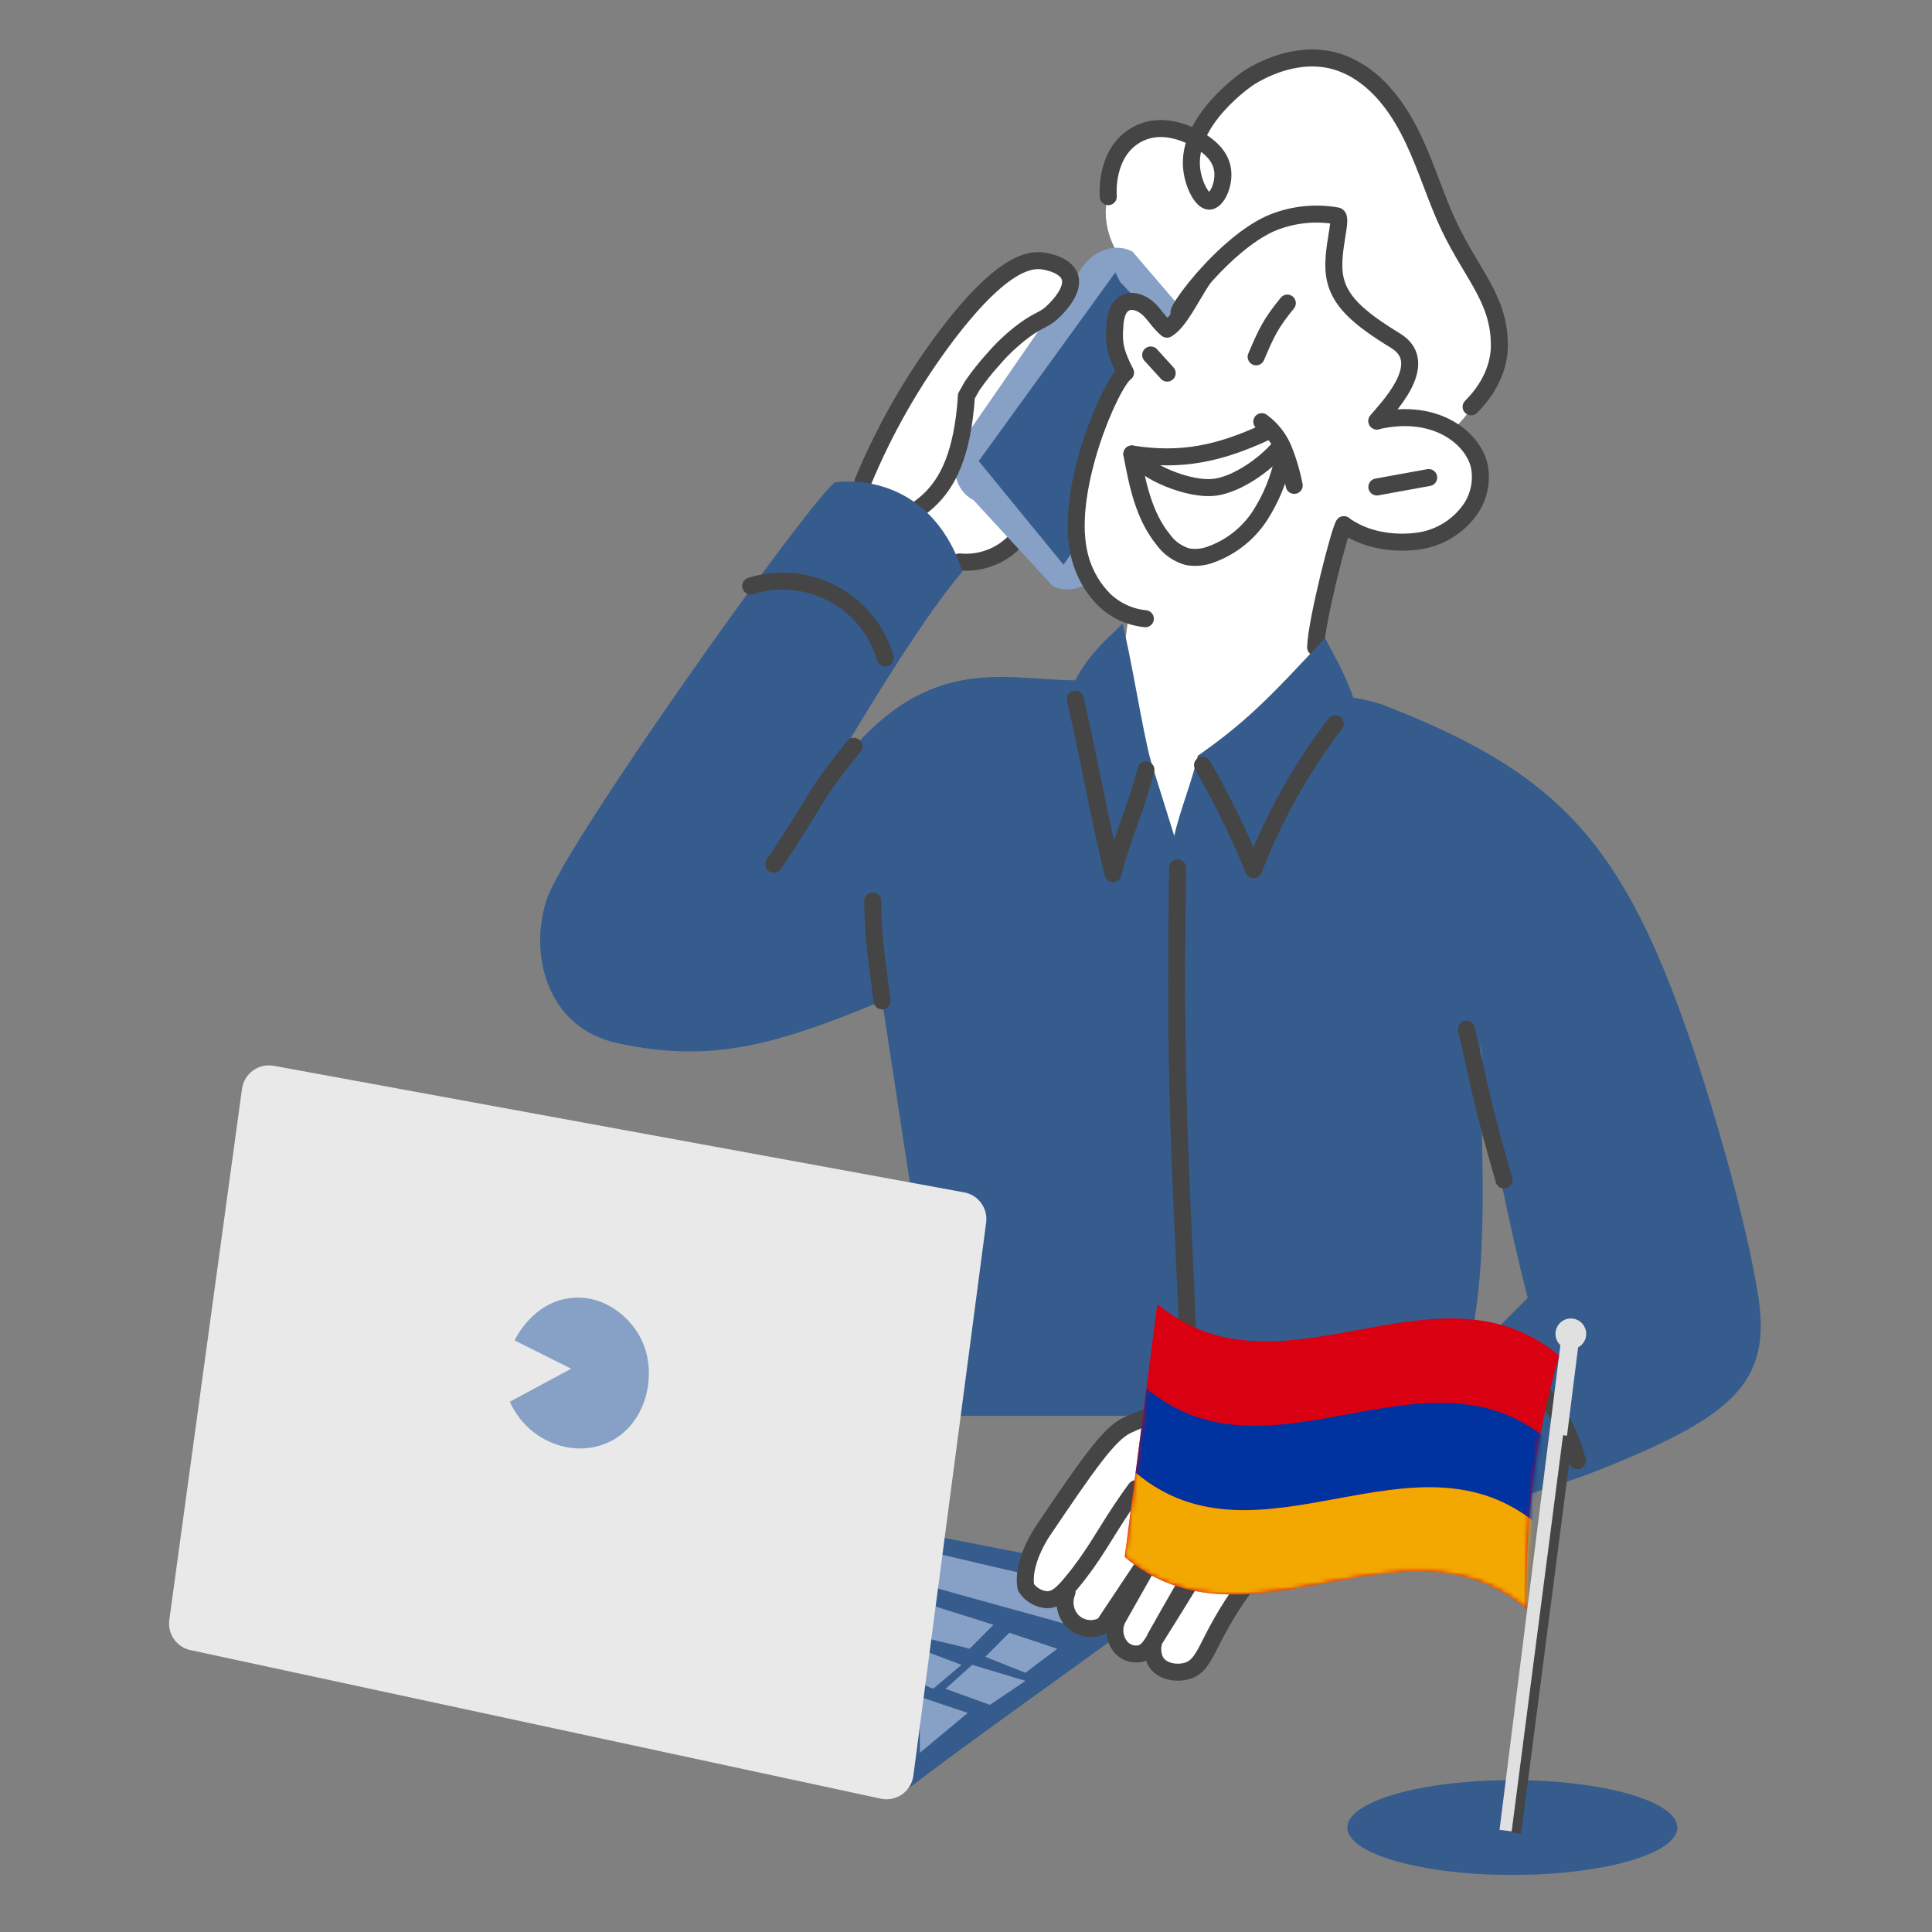 <svg width="400" height="400" viewBox="0 0 400 400" fill="none" xmlns="http://www.w3.org/2000/svg"><rect x="0" y="0" width="400" height="400" fill="#808080" stroke="none"/><ellipse cx="313.113" cy="378.372" rx="34.163" ry="9.816" fill="#355C8C"/><path d="M232.384 136.944L235.311 115.467C241.829 111.391 248.025 106.822 253.846 101.8C276.011 82.675 282.137 66.011 295.795 65.679C299.151 65.601 304.184 66.48 310.428 71.537C309.539 75.71 307.885 79.681 305.55 83.251C304.15 85.381 302.513 87.346 300.672 89.109C301.004 89.353 307.199 94.087 306.526 100.823C305.882 107.247 299.268 112.899 290.917 112.538L278.235 109.609L272.382 140.848C266.002 155.326 260.148 168.183 254.822 179.897C253.476 182.826 251.329 187.385 247.018 188.683C240.745 190.567 233.477 184.515 230.433 180.873C218.024 166.035 231.604 138.486 232.384 136.944Z" fill="white"/><path d="M235.311 57.87C233.682 56.063 227.039 48.693 229.458 40.297C229.731 39.321 231.068 34.694 235.311 32.488C241.74 29.139 250.51 33.64 254.822 39.321C255.408 40.102 261.007 47.727 257.749 55.917C257.466 56.639 254.471 63.824 247.993 64.703C242.14 65.484 237.789 60.622 235.311 57.87Z" fill="white"/><path d="M218.727 57.87C220.795 57.235 225.146 55.917 229.458 57.87C235.565 60.584 239.496 68.774 238.237 75.442C236.54 84.491 226.687 83.3 218.727 96.918C215.127 103.069 215.556 106.027 210.922 110.586C208.766 112.714 203.684 117.712 196.289 117.419C191.411 117.224 184.846 114.666 182.632 109.609C181.227 106.398 181.939 103.049 199.216 77.394C207.02 65.884 211.088 60.222 218.727 57.87Z" fill="white"/><path d="M198.66 116.345C201.911 116.647 205.166 115.819 207.879 114.002C210.581 112.161 212.571 109.45 213.518 106.319" stroke="#454545" stroke-width="3.52" stroke-miterlimit="10" stroke-linecap="round"/><path d="M249.535 69.672L234.482 52.1C230.756 50.06 225.771 51.993 223.361 56.415L198.972 91.725C196.504 96.235 197.665 101.575 201.538 103.527L217.947 121.324C221.527 123.13 226.18 121.382 228.678 117.321L251.7 81.836C254.373 77.326 252.813 72.747 249.535 69.672Z" fill="#87A0C6"/><path d="M230.921 56.405L202.63 95.454L220.19 116.931L248.481 75.93L231.897 58.358" fill="#355C8C"/><path d="M290.469 92.828C297.951 81.738 298.82 75.539 299.054 72.708C299.385 68.715 299.961 61.843 295.747 56.112C288.84 46.78 274.06 47.326 265.944 49.484C262.295 50.46 254.413 52.617 249.359 59.431C246.433 63.336 245.799 67.436 242.765 67.993C238.482 68.793 235.048 61.813 232.804 62.741C231.419 63.317 230.736 66.714 232.804 77.648C228.229 84.481 222.552 95.513 222.873 109.131C223 114.402 223.156 118.786 226.181 122.378C233.204 130.715 249.789 127.904 259.291 124.038C269.739 119.791 275.153 112.84 285.786 99.183C287.562 96.899 289.103 94.771 290.44 92.799" fill="white"/><path d="M112.11 277.92C112.786 279.493 113.122 281.192 113.097 282.904C113.072 284.617 112.686 286.305 111.963 287.858C111.795 288.191 111.756 288.574 111.853 288.935C111.95 289.295 112.177 289.607 112.49 289.81C112.82 289.991 113.206 290.038 113.569 289.942C113.932 289.845 114.245 289.613 114.441 289.293C115.397 287.28 115.905 285.084 115.93 282.856C115.956 280.628 115.497 278.421 114.588 276.387C114.391 276.053 114.069 275.812 113.695 275.715C113.32 275.618 112.922 275.673 112.588 275.87C112.271 276.07 112.042 276.381 111.944 276.743C111.846 277.105 111.888 277.49 112.061 277.822L112.11 277.92Z" fill="#A24A2F"/><path d="M113.417 276.543C113.31 276.465 113.3 276.445 113.417 276.543C113.499 276.602 113.578 276.668 113.651 276.738C113.794 276.854 113.931 276.978 114.061 277.109C114.305 277.353 114.539 277.607 114.763 277.88L114.91 278.075L115.212 278.534C115.407 278.847 115.583 279.169 115.749 279.51C115.775 279.588 115.808 279.663 115.846 279.735C115.768 279.52 115.944 279.93 115.846 279.735C115.924 279.95 115.973 280.077 116.031 280.252C116.148 280.601 116.246 280.957 116.324 281.316C116.324 281.502 116.392 281.678 116.422 281.863C116.451 282.049 116.422 281.609 116.422 281.863C116.422 282.117 116.422 282.029 116.422 282.107C116.446 282.494 116.446 282.882 116.422 283.269C116.422 283.657 116.576 284.03 116.85 284.304C117.125 284.579 117.497 284.733 117.885 284.733C118.271 284.726 118.639 284.569 118.911 284.296C119.184 284.023 119.341 283.655 119.348 283.269C119.394 281.477 119.006 279.701 118.217 278.091C117.429 276.482 116.264 275.086 114.822 274.024C114.487 273.829 114.088 273.775 113.713 273.874C113.338 273.972 113.017 274.216 112.822 274.551C112.651 274.884 112.611 275.268 112.708 275.629C112.806 275.99 113.034 276.302 113.349 276.504L113.417 276.543Z" fill="#A24A2F"/><path d="M229.458 40.717C229.39 39.829 228.941 31.931 234.794 28.202C241.077 24.19 248.237 28.983 248.949 29.471C250.198 30.33 252.656 32.087 253.115 35.123C253.573 38.16 251.905 41.615 250.383 41.654C248.861 41.693 247.125 38.228 246.744 35.123C245.466 24.883 258.363 16.214 258.627 16.058L258.91 15.882L259.788 15.365C262.978 13.588 270.743 10.015 278.596 13.412C284.449 15.911 288.693 21.222 291.668 26.933C294.644 32.644 296.546 38.872 299.082 44.788C304.175 56.503 310.428 61.276 310.428 71.537C310.428 74.465 309.452 79.346 304.575 84.227" fill="white"/><path d="M229.458 40.717C229.39 39.829 228.941 31.931 234.794 28.202C241.077 24.19 248.237 28.983 248.949 29.471C250.198 30.33 252.656 32.087 253.115 35.123C253.573 38.16 251.905 41.615 250.383 41.654C248.861 41.693 247.125 38.228 246.744 35.123C245.466 24.883 258.363 16.214 258.627 16.058L258.91 15.882L259.788 15.365C262.978 13.588 270.743 10.015 278.596 13.412C284.449 15.911 288.693 21.222 291.668 26.933C294.644 32.644 296.546 38.872 299.082 44.788C304.175 56.503 310.428 61.276 310.428 71.537C310.428 74.465 309.452 79.346 304.575 84.227" stroke="#454545" stroke-width="3.52" stroke-linecap="round" stroke-linejoin="round"/><path d="M266.528 62.751C263.085 66.978 262.265 68.745 260.07 73.879" stroke="#454545" stroke-width="3.52" stroke-miterlimit="10" stroke-linecap="round"/><path d="M248.969 57.869C246.511 61.618 244.092 66.743 241.653 68.12" stroke="#454545" stroke-width="3.52" stroke-miterlimit="10" stroke-linecap="round"/><path d="M241.583 68.12C240.14 66.978 239.193 65.318 237.876 64.039C236.559 62.76 234.491 61.872 232.882 62.77C231.448 63.561 230.999 65.386 230.853 67.016C230.453 71.439 231.038 73.157 233.008 77.14" stroke="#454545" stroke-width="3.52" stroke-miterlimit="10" stroke-linecap="round"/><path d="M233.008 77.14C229.906 79.493 220.57 100.999 223.312 114.139C224.05 117.911 225.878 121.384 228.57 124.126C230.892 126.383 233.912 127.784 237.135 128.099" stroke="#454545" stroke-width="3.52" stroke-miterlimit="10" stroke-linecap="round"/><path d="M244.091 64.703C244.023 63.541 253.495 50.675 262.939 46.321C267.292 44.437 272.101 43.87 276.772 44.691C278.147 44.857 275.562 51.797 276.284 56.893C277.035 62.224 281.23 65.816 288.966 70.561C296.702 75.305 286.683 85.018 285.064 87.156" stroke="#454545" stroke-width="3.52" stroke-miterlimit="10" stroke-linecap="round"/><path d="M261.241 87.302C263.297 88.801 264.887 90.853 265.826 93.218C266.76 95.571 267.472 98.006 267.953 100.491" stroke="#454545" stroke-width="3.52" stroke-miterlimit="10" stroke-linecap="round"/><path d="M234.336 93.99C244.657 95.639 252.676 93.833 262.149 89.421" stroke="#454545" stroke-width="3.52" stroke-miterlimit="10" stroke-linecap="round"/><path d="M234.336 93.99C235.497 100.238 236.775 106.749 240.882 111.786C242.111 113.482 243.879 114.711 245.896 115.271C247.537 115.549 249.223 115.377 250.774 114.774C254.906 113.265 258.441 110.46 260.851 106.778C263.154 103.199 264.784 99.229 265.661 95.064" stroke="#454545" stroke-width="3.52" stroke-miterlimit="10" stroke-linecap="round"/><path d="M236.073 95.151C236.531 97.104 246.043 101.799 251.896 100.823C256.257 100.101 261.651 96.372 264.578 93.013" stroke="#454545" stroke-width="3.52" stroke-miterlimit="10" stroke-linecap="round"/><path d="M285.064 87.156C297.746 84.228 305.404 91.188 306.36 96.918C306.791 99.686 306.231 102.518 304.779 104.914C302.559 108.355 299.095 110.804 295.112 111.747C293.414 112.177 285.064 113.534 278.235 108.653" stroke="#454545" stroke-width="3.52" stroke-miterlimit="10" stroke-linecap="round"/><path d="M272.382 134.015C272.548 128.567 277.386 109.687 278.235 108.633" stroke="#454545" stroke-width="3.52" stroke-miterlimit="10" stroke-linecap="round"/><path d="M178.661 99.759C183.158 88.893 189.027 78.647 196.124 69.272C207.615 54.199 213.274 53.652 215.966 54.033C216.434 54.101 220.727 54.745 221.527 57.42C222.327 60.095 219.263 63.278 218.346 64.195C216.298 66.333 215.42 65.913 211.996 68.432C209.672 70.169 207.545 72.156 205.655 74.358C204.077 76.094 202.617 77.933 201.284 79.864L200.094 81.972C198.494 105.948 188.046 105.831 178.378 111.933" fill="white"/><path d="M178.661 99.759C183.158 88.893 189.027 78.647 196.124 69.272C207.615 54.199 213.274 53.652 215.966 54.033C216.434 54.101 220.727 54.745 221.527 57.42C222.327 60.095 219.263 63.278 218.346 64.195C216.298 66.333 215.42 65.913 211.996 68.432C209.672 70.169 207.545 72.156 205.655 74.358C204.077 76.094 202.617 77.933 201.284 79.864L200.094 81.972C198.494 105.948 188.046 105.831 178.378 111.933" stroke="#454545" stroke-width="3.52" stroke-miterlimit="10" stroke-linecap="round"/><path d="M295.795 98.871L285.064 100.823" stroke="#454545" stroke-width="3.52" stroke-miterlimit="10" stroke-linecap="round"/><path d="M241.652 77.248L238.238 73.489" stroke="#454545" stroke-width="3.52" stroke-miterlimit="10" stroke-linecap="round"/><path d="M286.039 145.817C284.12 145.229 282.165 144.766 280.186 144.431C278.235 138.896 276.284 135.967 274.333 132.062C262.626 144.753 257.748 149.634 247.993 156.468C246.842 161.671 244.266 167.86 243.115 173.064L238.238 157.444C236.608 151.587 234.013 134.991 232.384 129.134C230.667 131.018 225.555 134.991 222.629 140.848C207.02 140.848 189.06 133.693 168.974 165.254C167.023 168.358 187.821 131.594 199.216 118.395C198.757 116.745 195.723 106.437 185.558 101.799C181.582 100.022 177.202 99.348 172.876 99.847C167.169 104.201 117.748 173.688 113.368 185.755C109.466 196.493 112.578 212.767 128.001 216.017C146.536 219.922 159.218 216.994 182.632 207.231L195.762 293.139H242.588C243.394 293.054 244.207 293.12 244.988 293.334H294.195C297.355 295.287 299.355 298 299.872 300.275C300.263 301.964 301.706 305.068 299.872 307.216C297.824 309.617 294.995 311.121 294.751 312.419C294.526 313.483 295.063 310.935 301.58 314.147C312.369 310.496 323.432 307.558 333.948 303.194C358.229 293.139 366.746 286.305 364.083 268.733C361.673 252.899 354.083 226.756 348.474 211.136C334.816 173.064 321.159 159.397 286.039 145.817ZM303.375 281.688C308.75 263.306 306.526 237.494 306.526 216.017C307.667 231.637 312.379 253.114 316.281 268.733L303.375 281.688Z" fill="#355C8C"/><path d="M248.969 158.42C252.99 165.386 256.526 172.621 259.553 180.073C263.728 169.235 269.42 159.045 276.46 149.81" stroke="#454545" stroke-width="3.52" stroke-linecap="round" stroke-linejoin="round"/><path d="M237.262 159.396C235.574 166.162 232.121 174.108 230.433 180.873C227.672 169.715 225.556 157.444 222.629 144.753" stroke="#454545" stroke-width="3.52" stroke-linecap="round" stroke-linejoin="round"/><path d="M310.633 280.936C318.553 285.733 324.282 293.442 326.593 302.413" stroke="#454545" stroke-width="3.52" stroke-miterlimit="10" stroke-linecap="round"/><path d="M176.779 154.515C167.355 166.23 170.379 163.877 160.194 178.921" stroke="#454545" stroke-width="3.52" stroke-miterlimit="10" stroke-linecap="round"/><path d="M155.424 121.324C158.231 120.444 161.185 120.133 164.113 120.408C167.041 120.683 169.886 121.539 172.48 122.926C175.074 124.313 177.367 126.202 179.224 128.485C181.08 130.768 182.465 133.397 183.295 136.221" stroke="#454545" stroke-width="3.52" stroke-miterlimit="10" stroke-linecap="round"/><path d="M243.809 179.702C243.116 224.803 244.355 239.251 246.043 279.472" stroke="#454545" stroke-width="3.52" stroke-miterlimit="10" stroke-linecap="round"/><path d="M303.599 213.089C306.77 226.756 306.74 228.259 311.403 244.328" stroke="#454545" stroke-width="3.52" stroke-miterlimit="10" stroke-linecap="round"/><path d="M180.681 186.545C180.681 194.101 181.657 199.422 182.632 207.231" stroke="#454545" stroke-width="3.52" stroke-miterlimit="10" stroke-linecap="round"/><path d="M185.559 372.213C204.875 357.306 226.112 343.034 245.428 328.117L194.339 318.179" fill="#355C8C"/><path d="M193.217 321.449C204.806 324.212 221.274 327.951 232.863 330.713L224.581 337.381C215.206 334.618 200.943 330.879 191.559 328.117" fill="#87A0C6"/><path d="M192.387 332.188C195.694 333.291 202.377 335.302 205.694 336.405L200.728 341.374C199.07 340.818 193.07 339.578 191.412 339.021" fill="#87A0C6"/><path d="M208.971 338.045L204.006 343.023L212.288 346.333L218.902 341.364" fill="#87A0C6"/><path d="M212.317 348.002L201.274 344.683L195.762 349.652L204.952 352.971L212.317 348.002Z" fill="#87A0C6"/><path d="M190.436 351.312L200.367 354.641L190.436 362.909V351.312Z" fill="#87A0C6"/><path d="M199.07 344.683L188.192 340.603L185.822 346.343L192.953 349.555C193.022 349.584 193.097 349.594 193.171 349.584C193.245 349.574 193.315 349.543 193.372 349.496L199.07 344.683Z" fill="#87A0C6"/><path d="M50.104 225.418C45.09 262.105 40.072 298.762 35.052 335.39C34.86 336.792 35.205 338.214 36.017 339.373C36.83 340.531 38.049 341.34 39.432 341.637L182.368 372.398C183.125 372.561 183.908 372.565 184.666 372.41C185.425 372.256 186.143 371.945 186.776 371.498C187.408 371.051 187.942 370.478 188.342 369.815C188.742 369.151 189 368.412 189.1 367.644L204.172 253.114C204.358 251.686 203.989 250.242 203.141 249.079C202.293 247.916 201.031 247.124 199.616 246.866L56.67 220.664C55.925 220.528 55.16 220.544 54.422 220.711C53.683 220.879 52.986 221.194 52.373 221.638C51.759 222.082 51.242 222.646 50.852 223.296C50.462 223.946 50.208 224.668 50.104 225.418Z" fill="#E9E9E9"/><path d="M106.54 277.519C106.715 277.138 110.305 269.573 118.246 268.733C125.026 268.02 130.596 272.638 132.879 277.519C136.342 284.889 133.64 295.765 125.075 298.996C117.866 301.719 109.047 298.068 105.564 290.21L118.246 283.376L106.54 277.519Z" fill="#87A0C6"/><path d="M237.262 293.139C240.714 291.978 244.389 291.643 247.993 292.162C252.159 291.723 267.767 290.093 283.113 289.234C286.487 288.87 289.893 289.552 292.868 291.186C296.344 293.409 298.799 296.919 299.697 300.948C299.863 301.768 300.848 307.167 297.746 311.687C294.819 315.933 289.259 317.173 278.235 319.497C268.772 321.449 265.611 321.117 261.651 324.378C260.529 325.305 258.939 327.609 255.797 332.188C249.066 342.008 247.535 345.523 244.091 345.855C242.413 346.021 240.12 345.445 239.213 343.902C238.881 343.346 238.54 342.33 239.213 339.997C240.093 336.996 241.78 334.294 244.091 332.188C244.266 332.334 237.535 343.033 233.36 341.95C231.614 341.491 230.433 339.021 230.433 337.069C230.345 333.339 234.228 330.147 234.335 330.235C233.14 332.82 231.066 334.897 228.482 336.092C227.809 336.375 224.804 337.635 222.629 336.092C222.048 335.615 221.573 335.021 221.237 334.348C220.901 333.675 220.71 332.939 220.678 332.188C220.444 328.507 223.839 325.559 223.604 325.354C223.37 325.149 218.346 332.188 214.825 331.211C212.873 330.704 212.083 327.99 211.898 327.306C210.922 323.733 212.649 320.16 220.678 309.734C231.458 295.726 234.628 294.047 237.262 293.139Z" fill="white"/><path d="M242.765 315.026L231.409 335.116C230.898 336.111 230.711 337.24 230.874 338.347C231.037 339.453 231.541 340.481 232.317 341.286C232.806 341.751 233.4 342.092 234.049 342.28C234.697 342.469 235.381 342.499 236.043 342.369C237.438 342.038 238.16 340.905 239.438 338.855C244.218 331.211 251.398 319.75 250.92 319.497C250.637 319.34 247.994 323.45 239.214 339.021C238.847 339.782 238.657 340.617 238.657 341.462C238.657 342.307 238.847 343.141 239.214 343.902C240.599 346.294 243.965 346.587 246.043 345.855C248.12 345.122 249.135 343.219 250.745 339.997C256.715 328.078 262.763 322.425 263.983 322.357C269.97 322.3 275.925 321.467 281.699 319.877C284.575 319.016 287.375 317.916 290.069 316.588C292.394 315.449 294.633 314.144 296.771 312.683" stroke="#454545" stroke-width="3.52" stroke-miterlimit="10" stroke-linecap="round"/><path d="M220.922 329.611C220.526 330.581 220.407 331.643 220.579 332.678C220.752 333.712 221.208 334.678 221.898 335.468C222.729 336.363 223.84 336.947 225.048 337.125C226.256 337.302 227.488 337.062 228.541 336.444L242.794 315.045" stroke="#454545" stroke-width="3.52" stroke-miterlimit="10" stroke-linecap="round"/><path d="M212.874 329.259C213.362 329.826 213.959 330.291 214.629 330.626C215.299 330.962 216.029 331.16 216.776 331.211C218.727 331.211 220.122 329.766 221.868 327.668C226.443 322.181 228.697 317.622 232.521 311.96C233.653 310.281 234.599 308.973 235.165 308.211" stroke="#454545" stroke-width="3.52" stroke-linecap="round" stroke-linejoin="round"/><path d="M247.993 292.162C239.213 292.162 235.935 293.929 233.36 295.091C229.604 296.79 224.941 303.594 215.8 317.134C215.8 317.134 211.429 323.548 212.415 328.644" stroke="#454545" stroke-width="3.52" stroke-linecap="round" stroke-linejoin="round"/><path d="M283.113 289.234C286.206 288.714 289.384 289.19 292.189 290.594C294.994 291.997 297.281 294.256 298.721 297.044C299.876 299.461 300.35 302.147 300.093 304.813C299.835 307.48 298.855 310.025 297.258 312.175" stroke="#454545" stroke-width="3.52" stroke-miterlimit="10" stroke-linecap="round"/><path d="M323.067 278.481L326.729 278.954L314.127 379.32L310.465 378.846L323.067 278.481Z" fill="#E0E0E0"/><path d="M232.863 322.361C258.302 343.751 290.609 311.767 316.059 333.079C315.769 315.285 317.755 297.784 322.803 280.681C297.353 259.369 265.046 291.353 239.608 269.963C237.36 287.428 235.113 304.896 232.863 322.361Z" fill="#D90012"/><mask id="mask0_1373_79" style="mask-type:luminance" maskUnits="userSpaceOnUse" x="232" y="269" width="91" height="65"><path d="M232.874 322.372C258.313 343.762 290.62 311.778 316.07 333.09C315.78 315.296 317.765 297.795 322.814 280.692C297.364 259.377 265.057 291.361 239.616 269.971C237.368 287.436 235.121 304.904 232.871 322.369L232.874 322.372Z" fill="white"/></mask><g mask="url(#mask0_1373_79)"><path d="M318.371 315.67C292.913 294.266 260.579 326.308 235.121 304.905C235.871 299.084 236.618 293.26 237.368 287.439C262.826 308.843 295.161 276.798 320.619 298.205C319.869 304.026 319.121 309.849 318.371 315.67Z" fill="#0033A0"/><path d="M316.116 333.179C290.658 311.776 258.329 343.776 232.871 322.373C233.621 316.552 234.368 310.728 235.118 304.907C260.576 326.311 292.911 294.269 318.369 315.673C317.619 321.494 316.866 327.361 316.116 333.182V333.179Z" fill="#F2A800"/></g><path d="M328.378 276.572C328.155 278.316 326.561 279.548 324.818 279.324C323.078 279.1 321.849 277.503 322.072 275.756C322.295 274.012 323.889 272.779 325.632 273.003C327.374 273.23 328.604 274.827 328.378 276.572Z" fill="#E0E0E0"/><path d="M324.607 297.272L313.937 379.526" stroke="#454545" stroke-width="2"/></svg>